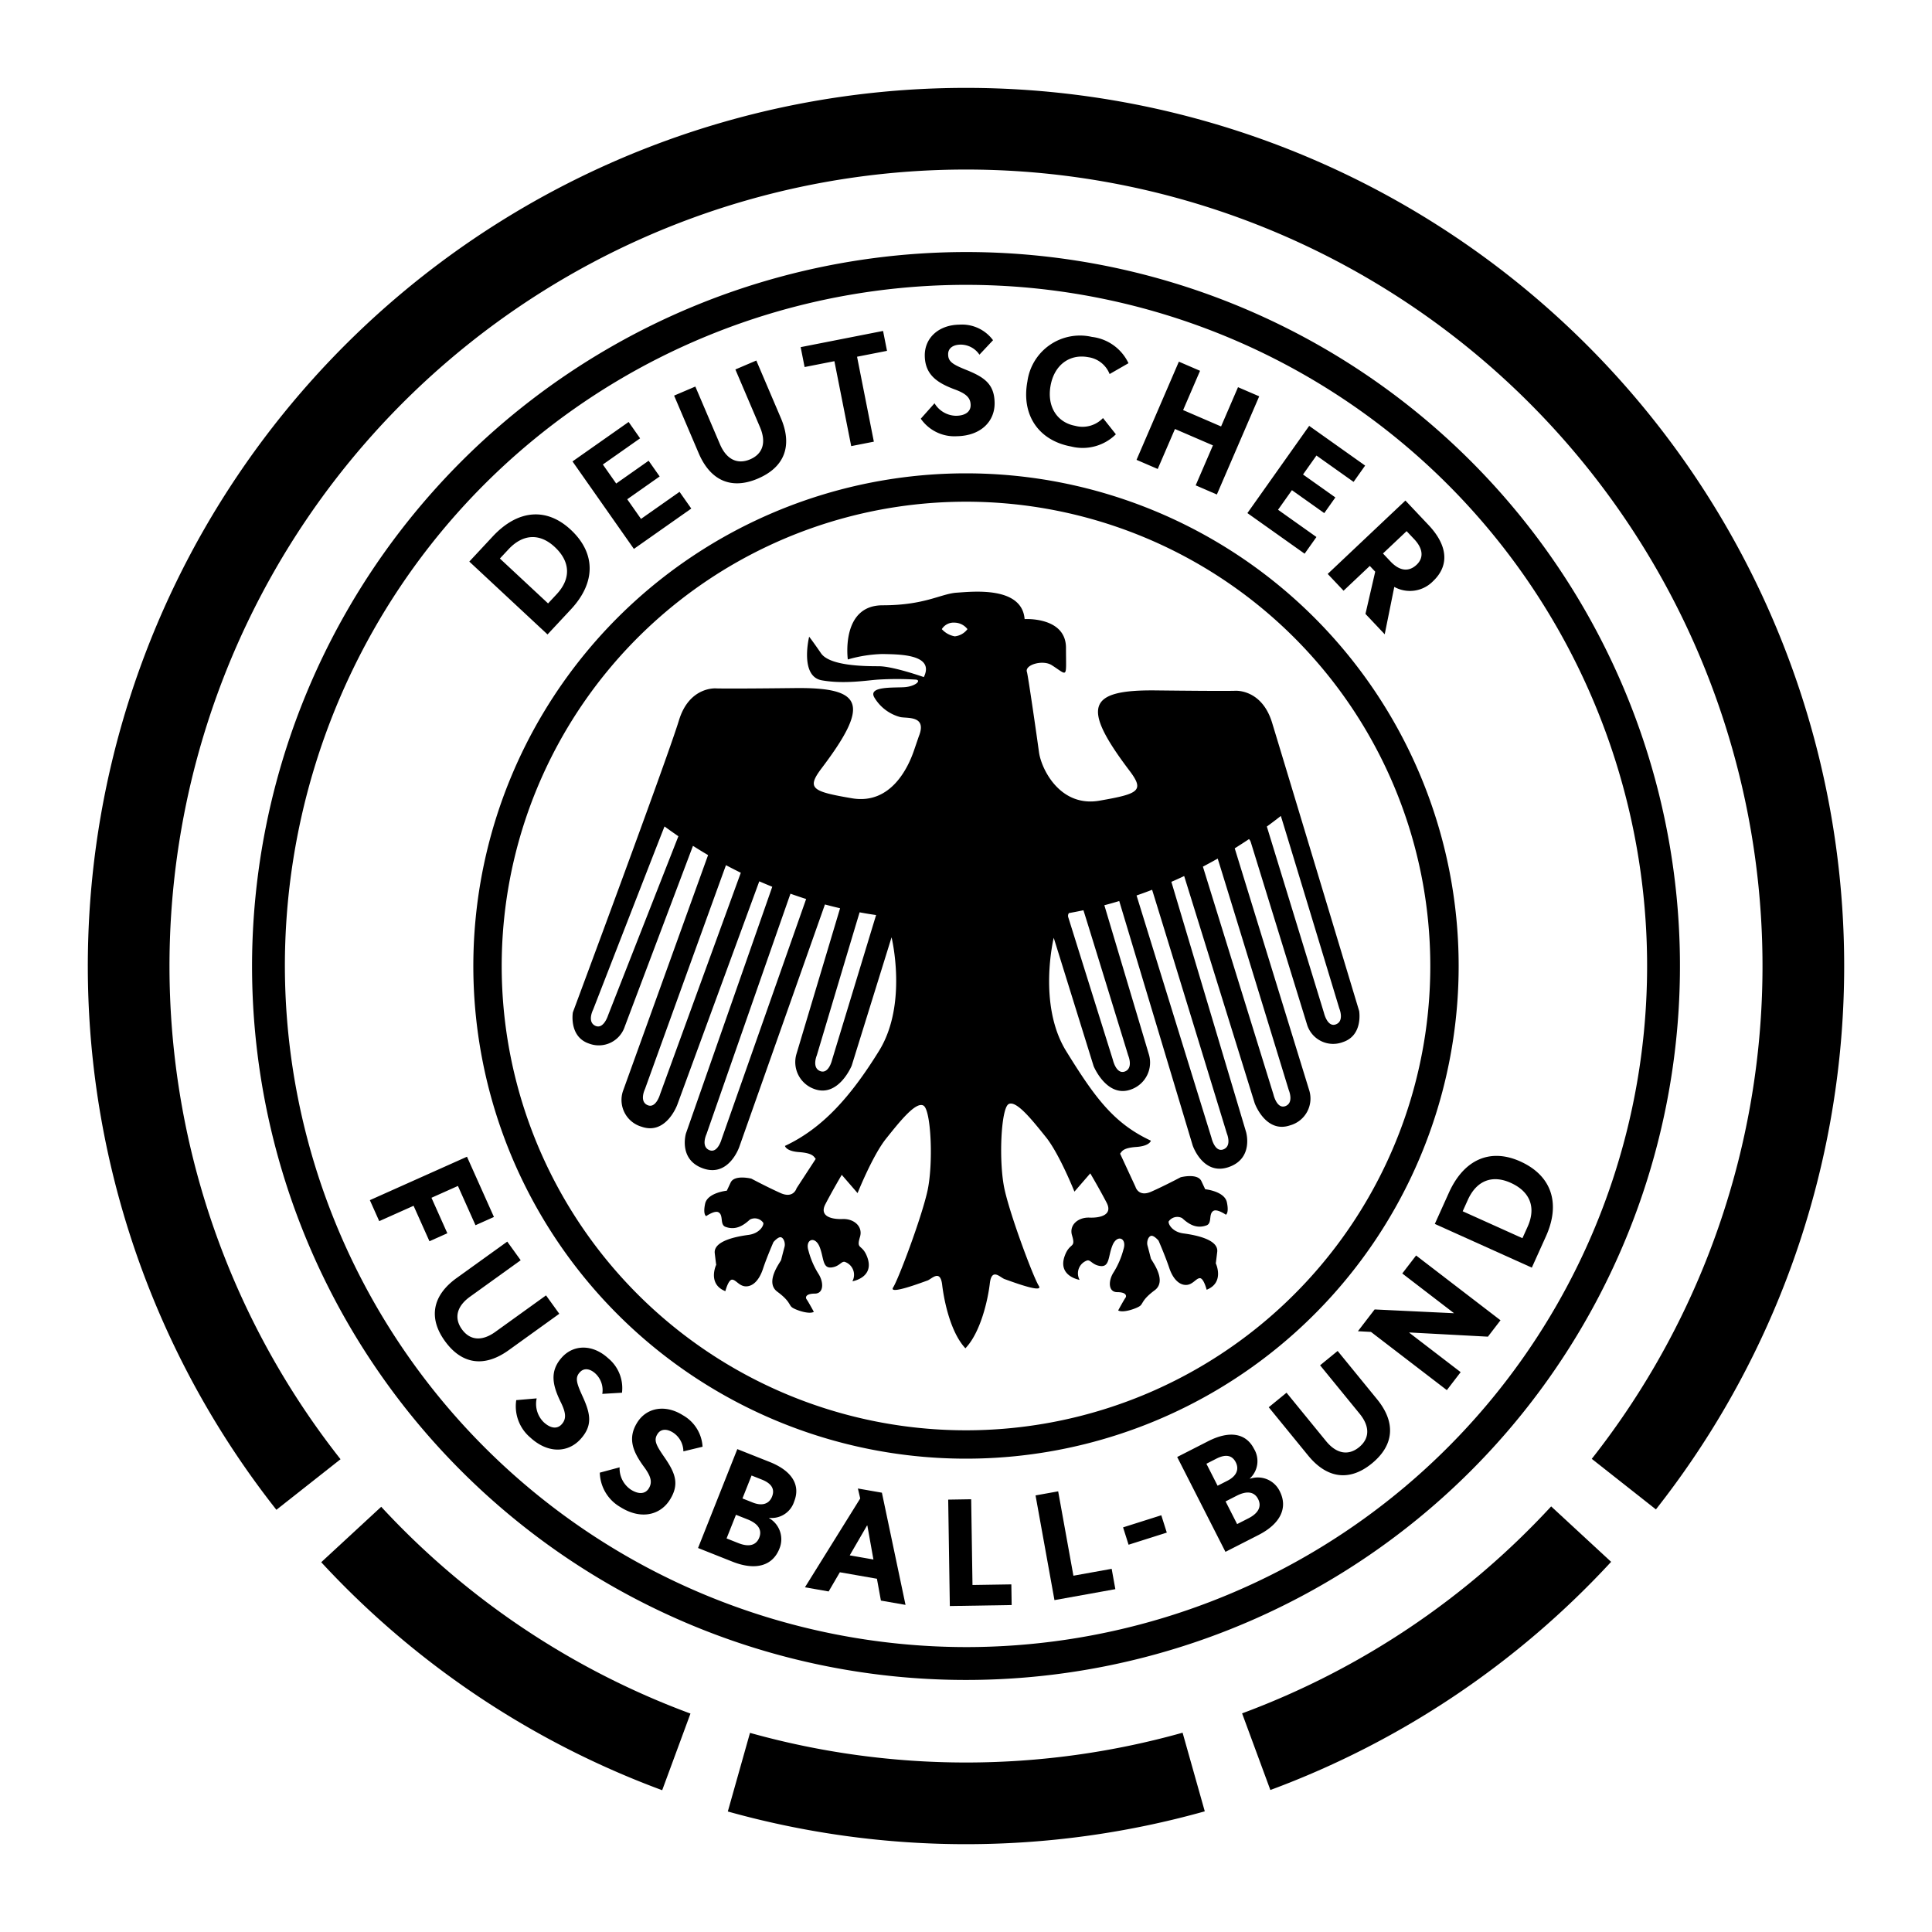 <svg xmlns="http://www.w3.org/2000/svg" viewBox="0 0 311.811 311.811">
  <circle cx="155.905" cy="155.905" r="153.071" fill="none" data-name="Background RGB" transform="rotate(-45 155.905 155.906)"/>
  <g data-name="Rings positiv RGB">
    <path d="m250.344 243.122 9.68 8.947a141.9 141.9 0 0 1-54.996 36.824l-4.563-12.369a128.71 128.71 0 0 0 49.88-33.402zm-59.482 36.524 3.58 12.69a142.687 142.687 0 0 1-76.978.026l3.58-12.689a129.41 129.41 0 0 0 69.818-.027zm-79.425-3.088-4.564 12.37a141.895 141.895 0 0 1-55.029-36.797l9.68-8.947a128.709 128.709 0 0 0 49.913 33.374z"/>
    <path d="M256.9 235.447a128.551 128.551 0 1 0-201.94.062l-10.351 8.162a141.732 141.732 0 1 1 222.643-.063z"/>
    <path d="M45.978 155.905a109.927 109.927 0 1 1 109.925 109.923A110.057 110.057 0 0 1 45.978 155.906zm-5.3 0A115.228 115.228 0 1 0 155.904 40.677 115.357 115.357 0 0 0 40.677 155.905z"/>
    <path d="M235.417 155.905a79.512 79.512 0 1 1-79.511-79.511 79.512 79.512 0 0 1 79.511 79.511zm-79.511-74.933a74.934 74.934 0 1 0 74.933 74.933 74.934 74.934 0 0 0-74.933-74.933z"/>
  </g>
  <path d="M92.15 98.337c4.04-4.333 4.013-9.071-.03-12.838-3.916-3.647-8.554-3.255-12.594 1.077l-3.783 4.059 12.623 11.76zm-10.09-9.674c2.352-2.523 5.073-2.618 7.47-.385 2.506 2.335 2.675 5.088.306 7.629l-1.381 1.48-7.776-7.244zm29.507-6.585-1.896-2.701-6.216 4.37-2.225-3.172 5.234-3.679-1.78-2.537-5.234 3.679-2.154-3.069 6.011-4.226-1.852-2.64-9.058 6.368 9.908 14.119 9.262-6.512zm10.746-4.835c4.3-1.834 5.63-5.282 3.716-9.766l-3.964-9.29-3.38 1.442 3.973 9.313c1.05 2.46.456 4.318-1.59 5.191s-3.822.027-4.871-2.434l-3.974-9.313-3.426 1.462 3.964 9.29c1.923 4.507 5.344 5.901 9.552 4.105zM137.378 72l3.656-.719-2.712-13.707 4.834-.949-.636-3.213-13.299 2.614.636 3.212 4.809-.945 2.712 13.707zm23.146-6.972c-.038-2.974-1.578-4.1-4.392-5.253-2.262-.912-3.118-1.348-3.108-2.598-.013-.95.755-1.538 1.98-1.558a3.653 3.653 0 0 1 3.07 1.624l2.195-2.336a6.23 6.23 0 0 0-5.457-2.51c-3.349.055-5.597 2.167-5.56 5.017.04 3.099 2.056 4.365 4.669 5.372 1.934.694 2.717 1.355 2.733 2.58.013 1.025-.778 1.713-2.353 1.739a4.14 4.14 0 0 1-3.476-2.018l-2.217 2.487a6.601 6.601 0 0 0 5.81 2.829c3.925-.065 6.144-2.426 6.106-5.375zm13.009 3.698c-2.975-.55-4.598-3.164-3.97-6.532.613-3.294 3.06-5.104 6.06-4.55a4.36 4.36 0 0 1 3.46 2.725l3.046-1.75a7.5 7.5 0 0 0-5.897-4.244 8.564 8.564 0 0 0-10.415 7.177c-1.012 5.432 1.81 9.54 7.045 10.508a7.624 7.624 0 0 0 7.232-1.968l-2.08-2.622a4.559 4.559 0 0 1-4.481 1.256zm19.441 9.607 3.419 1.476 6.834-15.846-3.42-1.475-2.733 6.338-6.127-2.644 2.733-6.338-3.419-1.476-6.833 15.846 3.419 1.475 2.783-6.453 6.128 2.644-2.784 6.453zm17.582 11.03 1.908-2.693-6.198-4.398 2.241-3.162 5.218 3.703 1.791-2.53-5.218-3.703 2.168-3.06 5.993 4.253 1.864-2.632-9.031-6.408-9.971 14.076 9.235 6.554zm6.285 5.974 4.234-4 .875.927-1.573 6.816 3.106 3.29 1.545-7.649a5.21 5.21 0 0 0 6.251-.918c2.69-2.54 2.375-5.785-.732-9.075l-3.725-3.943-12.539 11.844zm10.176-9.614 1.22 1.29c1.458 1.546 1.558 3.034.395 4.133-1.254 1.184-2.736 1.036-4.212-.527l-1.219-1.29zM69.635 193.313l4.271-1.91 2.836 6.339 2.976-1.332-4.35-9.724-15.677 7.012 1.514 3.386 5.544-2.48 2.561 5.725 2.886-1.29-2.561-5.726zm18.49 15.753-8.182 5.889c-2.161 1.556-4.096 1.385-5.391-.412s-.86-3.704 1.3-5.26l8.183-5.89-2.169-3.007-8.162 5.874c-3.96 2.85-4.567 6.477-1.903 10.171 2.722 3.775 6.363 4.313 10.302 1.477l8.163-5.875zm7.97 12.614a3.66 3.66 0 0 1 1.11 3.283l3.18-.19a6.236 6.236 0 0 0-2.23-5.561c-2.459-2.255-5.523-2.264-7.44-.171-2.085 2.276-1.493 4.577-.291 7.098.924 1.828 1.039 2.846.215 3.745-.69.753-1.73.71-2.886-.35a4.145 4.145 0 0 1-1.136-3.846l-3.298.284a6.607 6.607 0 0 0 2.27 6.036c2.88 2.642 6.093 2.45 8.078.284 2-2.185 1.656-4.056.408-6.822-1.011-2.212-1.333-3.115-.473-4.016.638-.697 1.594-.598 2.493.226zm14.12 6.732c-2.816-1.787-5.833-1.256-7.352 1.141-1.652 2.608-.664 4.768.962 7.038 1.231 1.636 1.523 2.618.87 3.648-.546.862-1.578 1.003-2.901.163a4.144 4.144 0 0 1-1.794-3.586l-3.197.86a6.607 6.607 0 0 0 3.296 5.541c3.298 2.094 6.428 1.339 8-1.142 1.584-2.502.916-4.284-.798-6.787-1.385-1.999-1.86-2.83-1.173-3.869.507-.799 1.464-.869 2.494-.216a3.66 3.66 0 0 1 1.67 3.037l3.097-.747a6.233 6.233 0 0 0-3.174-5.081zm13.987 7.53-5.205-2.066-6.338 15.96 5.552 2.206c3.863 1.533 6.518.579 7.574-2.081a3.937 3.937 0 0 0-1.653-4.94l.018-.048a3.81 3.81 0 0 0 4.028-2.658c1.011-2.545-.229-4.885-3.976-6.373zm-1.666 12.22c-.487 1.227-1.641 1.571-3.376.882l-1.897-.753 1.516-3.816 1.873.743c1.735.689 2.37 1.718 1.884 2.944zm2.068-6.623c-.468 1.18-1.586 1.566-3.113.96l-1.665-.662 1.47-3.701 1.665.66q2.36.938 1.643 2.743zm13.853-1.306.375 1.608-8.92 14.338 3.825.67 1.809-3.097 5.983 1.047.643 3.524 3.972.694-3.812-18.106zm-1.318 10.79 2.795-4.82.049.008.981 5.481zm19.813 4.783-.212-13.837-3.709.06.263 17.172 9.98-.159-.051-3.335-6.271.099zm16.288-1.499-2.461-13.616-3.651.657 3.053 16.899 9.827-1.769-.593-3.282-6.175 1.111zm8.015-7.8 6.169-1.955.887 2.8-6.169 1.955zm20.488-7.851-.022-.044a3.814 3.814 0 0 0 .665-4.782c-1.242-2.44-3.817-3.056-7.409-1.225l-4.988 2.544 7.791 15.309 5.321-2.713c3.702-1.889 4.74-4.514 3.442-7.066a3.935 3.935 0 0 0-4.8-2.023zm-5.232 1.132-1.807-3.55 1.597-.814q2.26-1.154 3.141.577c.576 1.131.128 2.226-1.335 2.973zm4.968 5.262-1.818.928-1.863-3.66 1.796-.917c1.663-.848 2.855-.645 3.453.53s.094 2.272-1.568 3.12zm14.406-27.015-2.833 2.314 6.377 7.812c1.685 2.063 1.631 4.005-.084 5.406s-3.647 1.082-5.331-.981l-6.378-7.812-2.871 2.347 6.36 7.792c3.088 3.78 6.745 4.168 10.272 1.286 3.604-2.944 3.92-6.611.849-10.372zm10.43-12.505 8.332 6.395-.014.019-12.777-.609-2.7 3.514 2.11.114 12.243 9.394 2.229-2.902-8.293-6.364.03-.04 12.662.677 2.032-2.645-13.624-10.455-2.23 2.902zm19.058-18.078c-4.857-2.188-9.106-.334-11.532 5.043l-2.273 5.037 15.656 7.055 2.273-5.037c2.427-5.378.89-9.838-4.124-12.098zm1.166 10.546-.83 1.838-9.643-4.345.83-1.838c1.413-3.131 3.948-4.091 6.92-2.752 3.109 1.4 4.146 3.943 2.723 7.097z" data-name="Typo positiv RGB"/>
  <path d="M219.357 163.164s-12.091-40.095-14.05-46.524c-1.678-5.504-5.984-5.152-5.984-5.152s-1.418.07-12.809-.061c-10.986-.115-12.043 2.624-4.231 12.945 2.479 3.276 1.514 3.743-4.84 4.852-6.357 1.101-9.391-5.107-9.76-7.837-.37-2.739-1.776-12.452-1.943-12.928-.41-1.162 2.563-2.034 4.012-1.1 2.663 1.699 2.29 2.245 2.29-2.8 0-5.055-6.676-4.641-6.676-4.641-.436-5.346-8.414-4.43-10.972-4.263-2.559.176-5.126 2.035-11.942 2.035-6.811 0-5.622 8.744-5.622 8.744a21.993 21.993 0 0 1 5.574-.88c2.382.061 8.56-.062 6.693 3.725 0 0-4.945-1.753-7.274-1.753s-7.917-.053-9.313-2.087-1.92-2.677-1.92-2.677-1.572 6.393 2.039 7.036 7.335 0 9.079-.114a50.114 50.114 0 0 1 6.112 0c.929.114-.062 1.1-1.867 1.224-1.801.114-5.936-.177-4.826 1.682a6.93 6.93 0 0 0 4.183 3.143c1.167.238 4.368-.29 2.968 3.145l-.784 2.29c-.898 2.615-3.694 8.78-10.052 7.66-6.359-1.091-7.314-1.558-4.848-4.825 7.816-10.33 6.767-13.068-4.227-12.954-11.387.132-12.805.053-12.805.053s-4.306-.353-5.983 5.151c-1.964 6.429-17.124 47.14-17.124 47.14s-.678 3.937 2.628 5.038a4.412 4.412 0 0 0 5.755-2.766l11-29.148c.818.51 1.624 1.012 2.44 1.488l-13.74 38.095a4.496 4.496 0 0 0 3.03 5.75c3.963 1.374 5.746-3.566 5.746-3.566l13.227-36.044c.704.3 1.409.599 2.096.88l-13.932 39.814s-1.281 4.271 2.836 5.662c4.108 1.4 5.772-3.487 5.772-3.487l13.826-39.135c.824.22 1.638.423 2.435.608-.009.044-.013.079-.013.079l-7.028 23.477a4.6 4.6 0 0 0 2.792 5.583c3.963 1.55 6.13-3.725 6.13-3.725l6.436-20.72s2.643 10.787-2.016 18.316c-4.654 7.53-9.216 12.558-15.19 15.35 0 0 .158.863 2.328 1.004 2.171.167 2.325.713 2.638 1.092l-3.091 4.737s-.472 1.709-2.567.784c-2.096-.934-4.729-2.334-4.729-2.334s-2.722-.687-3.342.626l-.62 1.32s-3.1.309-3.497 2.088c-.383 1.787.163 2.016.163 2.016s1.405-.986 2.012-.607c.828.493.159 1.99 1.123 2.342 1.735.625 3.003-.343 3.928-1.18a1.673 1.673 0 0 1 2.166.538c.08.466-.62 1.7-2.404 1.937s-5.662.925-5.438 2.95c.203 1.709.23 1.858.238 1.867-.022.035-1.453 3.109 1.475 4.262 0 0 .471-1.858 1.087-1.858.621 0 1.158 1.083 2.25 1.083 1.088 0 2.097-.933 2.722-2.791.612-1.867 1.7-4.35 1.7-4.35s.775-.925 1.241-.775c.467.158.705 1.012.546 1.55a121.93 121.93 0 0 0-.546 2.104c-.075.3-2.708 3.567-.616 5.125 2.091 1.542 1.863 2.167 2.4 2.545.546.397 2.717 1.163 3.496.705 0 0-.93-1.708-1.167-2.017-.233-.308-.154-.924 1.317-.924 1.48 0 1.48-1.867.55-3.268a13.309 13.309 0 0 1-1.559-3.645c-.603-1.832 1.043-2.492 1.792-.625.718 1.805.423 3.557 2.017 3.302 1.184-.185 1.466-.97 2.012-.898a2.2 2.2 0 0 1 1.26 3.143s3.628-.59 2.394-3.91c-.818-2.2-1.822-1.1-1.167-3.258.507-1.7-1.008-2.95-2.795-2.88-1.674.07-3.849-.378-2.787-2.404 1.113-2.149 2.637-4.729 2.637-4.729l2.554 2.95s2.413-6.05 4.583-8.77c2.171-2.713 4.813-6.06 6.05-5.355 1.242.696 1.625 9.467.621 13.887-1.008 4.421-4.658 14.125-5.508 15.447-.854 1.312 4.808-.854 5.508-1.092.696-.23 2.096-1.938 2.4.704.318 2.633 1.348 7.653 3.748 10.224l.057-.061c2.408-2.563 3.575-7.759 3.883-10.4.309-2.633 1.704-.925 2.409-.696.691.229 6.358 2.404 5.5 1.083-.85-1.312-4.496-11.016-5.5-15.437-1.013-4.42-.626-13.2.62-13.896 1.238-.696 3.87 2.65 6.046 5.354 2.171 2.72 4.58 8.77 4.58 8.77l2.558-2.95s1.523 2.58 2.642 4.739c1.052 2.016-1.119 2.474-2.792 2.404-1.792-.07-3.307 1.18-2.792 2.87.647 2.158-.352 1.066-1.167 3.268-1.233 3.32 2.387 3.91 2.387 3.91a2.197 2.197 0 0 1 1.26-3.144c.545-.07.827.714 2.016.899 1.594.246 1.303-1.506 2.021-3.303.744-1.867 2.391-1.215 1.783.625a13.407 13.407 0 0 1-1.554 3.646c-.93 1.392-.93 3.259.546 3.259s1.554.616 1.32.924c-.237.317-1.166 2.026-1.166 2.026.775.466 2.946-.317 3.496-.705.542-.387.308-1.004 2.404-2.554 2.092-1.558-.55-4.817-.62-5.125-.084-.317-.397-1.55-.547-2.096-.154-.546.075-1.391.546-1.55.463-.158 1.238.766 1.238.766s1.087 2.493 1.708 4.35c.617 1.868 1.634 2.8 2.712 2.8 1.092 0 1.63-1.091 2.255-1.091.62 0 1.087 1.867 1.087 1.867 2.928-1.163 1.493-4.227 1.475-4.263.005-.008.031-.167.234-1.866.224-2.026-3.65-2.721-5.434-2.96-1.787-.228-2.479-1.47-2.408-1.928a1.686 1.686 0 0 1 2.175-.546c.925.837 2.18 1.805 3.918 1.18.974-.343.3-1.84 1.128-2.342.612-.37 2.016.616 2.016.616s.538-.237.16-2.017c-.389-1.787-3.497-2.095-3.497-2.095l-.62-1.321c-.626-1.312-3.334-.617-3.334-.617s-2.646 1.4-4.742 2.325c-2.087.934-2.554-.775-2.554-.775l-2.483-5.354c.304-.388.462-.934 2.633-1.083 2.17-.159 2.333-1.013 2.333-1.013-5.979-2.791-9.004-6.904-13.658-14.434-4.659-7.52-2.021-18.308-2.021-18.308l6.441 20.722s2.176 5.274 6.134 3.716a4.6 4.6 0 0 0 2.792-5.584l-7.183-24.059a.339.339 0 0 1-.013-.053c.788-.202 1.59-.431 2.4-.678l11.857 39.461s1.665 4.888 5.781 3.488c4.109-1.392 2.832-5.672 2.832-5.672L189.05 142.32c.687-.29 1.374-.607 2.065-.933a.192.192 0 0 1 .013.035l11.37 36.625s1.778 4.95 5.741 3.567a4.486 4.486 0 0 0 3.03-5.742l-11.99-38.95s-.005 0-.005-.008c.766-.485 1.537-.97 2.303-1.489a1.241 1.241 0 0 1 .295.502l9.101 29.51a4.402 4.402 0 0 0 5.76 2.748c3.302-1.084 2.624-5.02 2.624-5.02zm-121.21.678s-.722 2.36-2.082 1.708c-1.348-.651-.34-2.597-.34-2.597s10.475-26.948 11.524-29.572a93.695 93.695 0 0 0 2.237 1.585zm8.388 12.751s-.67 2.378-2.034 1.762c-1.37-.608-.41-2.58-.41-2.58s11.264-31.183 13.074-36.141c.805.422 1.606.836 2.395 1.224zm9.934 7.239s-.639 2.386-2.008 1.78c-1.374-.59-.44-2.573-.44-2.573s11.465-32.864 13.553-38.8c.85.3 1.699.59 2.531.854zm17.837-12.83s-.528 2.403-1.933 1.866c-1.396-.546-.542-2.553-.542-2.553s5.46-18.3 6.905-23.073c.915.176 1.8.317 2.659.44zm19.792-68.302a3.66 3.66 0 0 1-2.096-1.162 2.227 2.227 0 0 1 2.043-1.049 2.68 2.68 0 0 1 2.096 1.049 2.92 2.92 0 0 1-2.043 1.162zm27.995 67.667s.85 2.017-.541 2.563c-1.4.528-1.938-1.867-1.938-1.867l-7.186-22.967a.768.768 0 0 1 .088-.73 74.23 74.23 0 0 0 2.343-.458c.457 1.4 7.234 23.46 7.234 23.46zm15.913 12.567s.85 2.017-.55 2.563-1.933-1.867-1.933-1.867l-12.091-39.109a61.35 61.35 0 0 0 2.51-.916c1.316 4.2 12.064 39.329 12.064 39.329zm10-6.983s.854 2.016-.537 2.562c-1.396.546-1.942-1.867-1.942-1.867l-11.387-36.775a92.36 92.36 0 0 0 2.387-1.303c.788 2.474 11.478 37.383 11.478 37.383zm7.604-10.63c-1.387.546-1.937-1.867-1.937-1.867L204.46 133.4a83.262 83.262 0 0 0 2.255-1.709c.004.018.013.026.013.035.25.722 9.427 31.034 9.427 31.034s.854 2.016-.546 2.562z" data-name="Eagle positiv RGB"/>
</svg>
